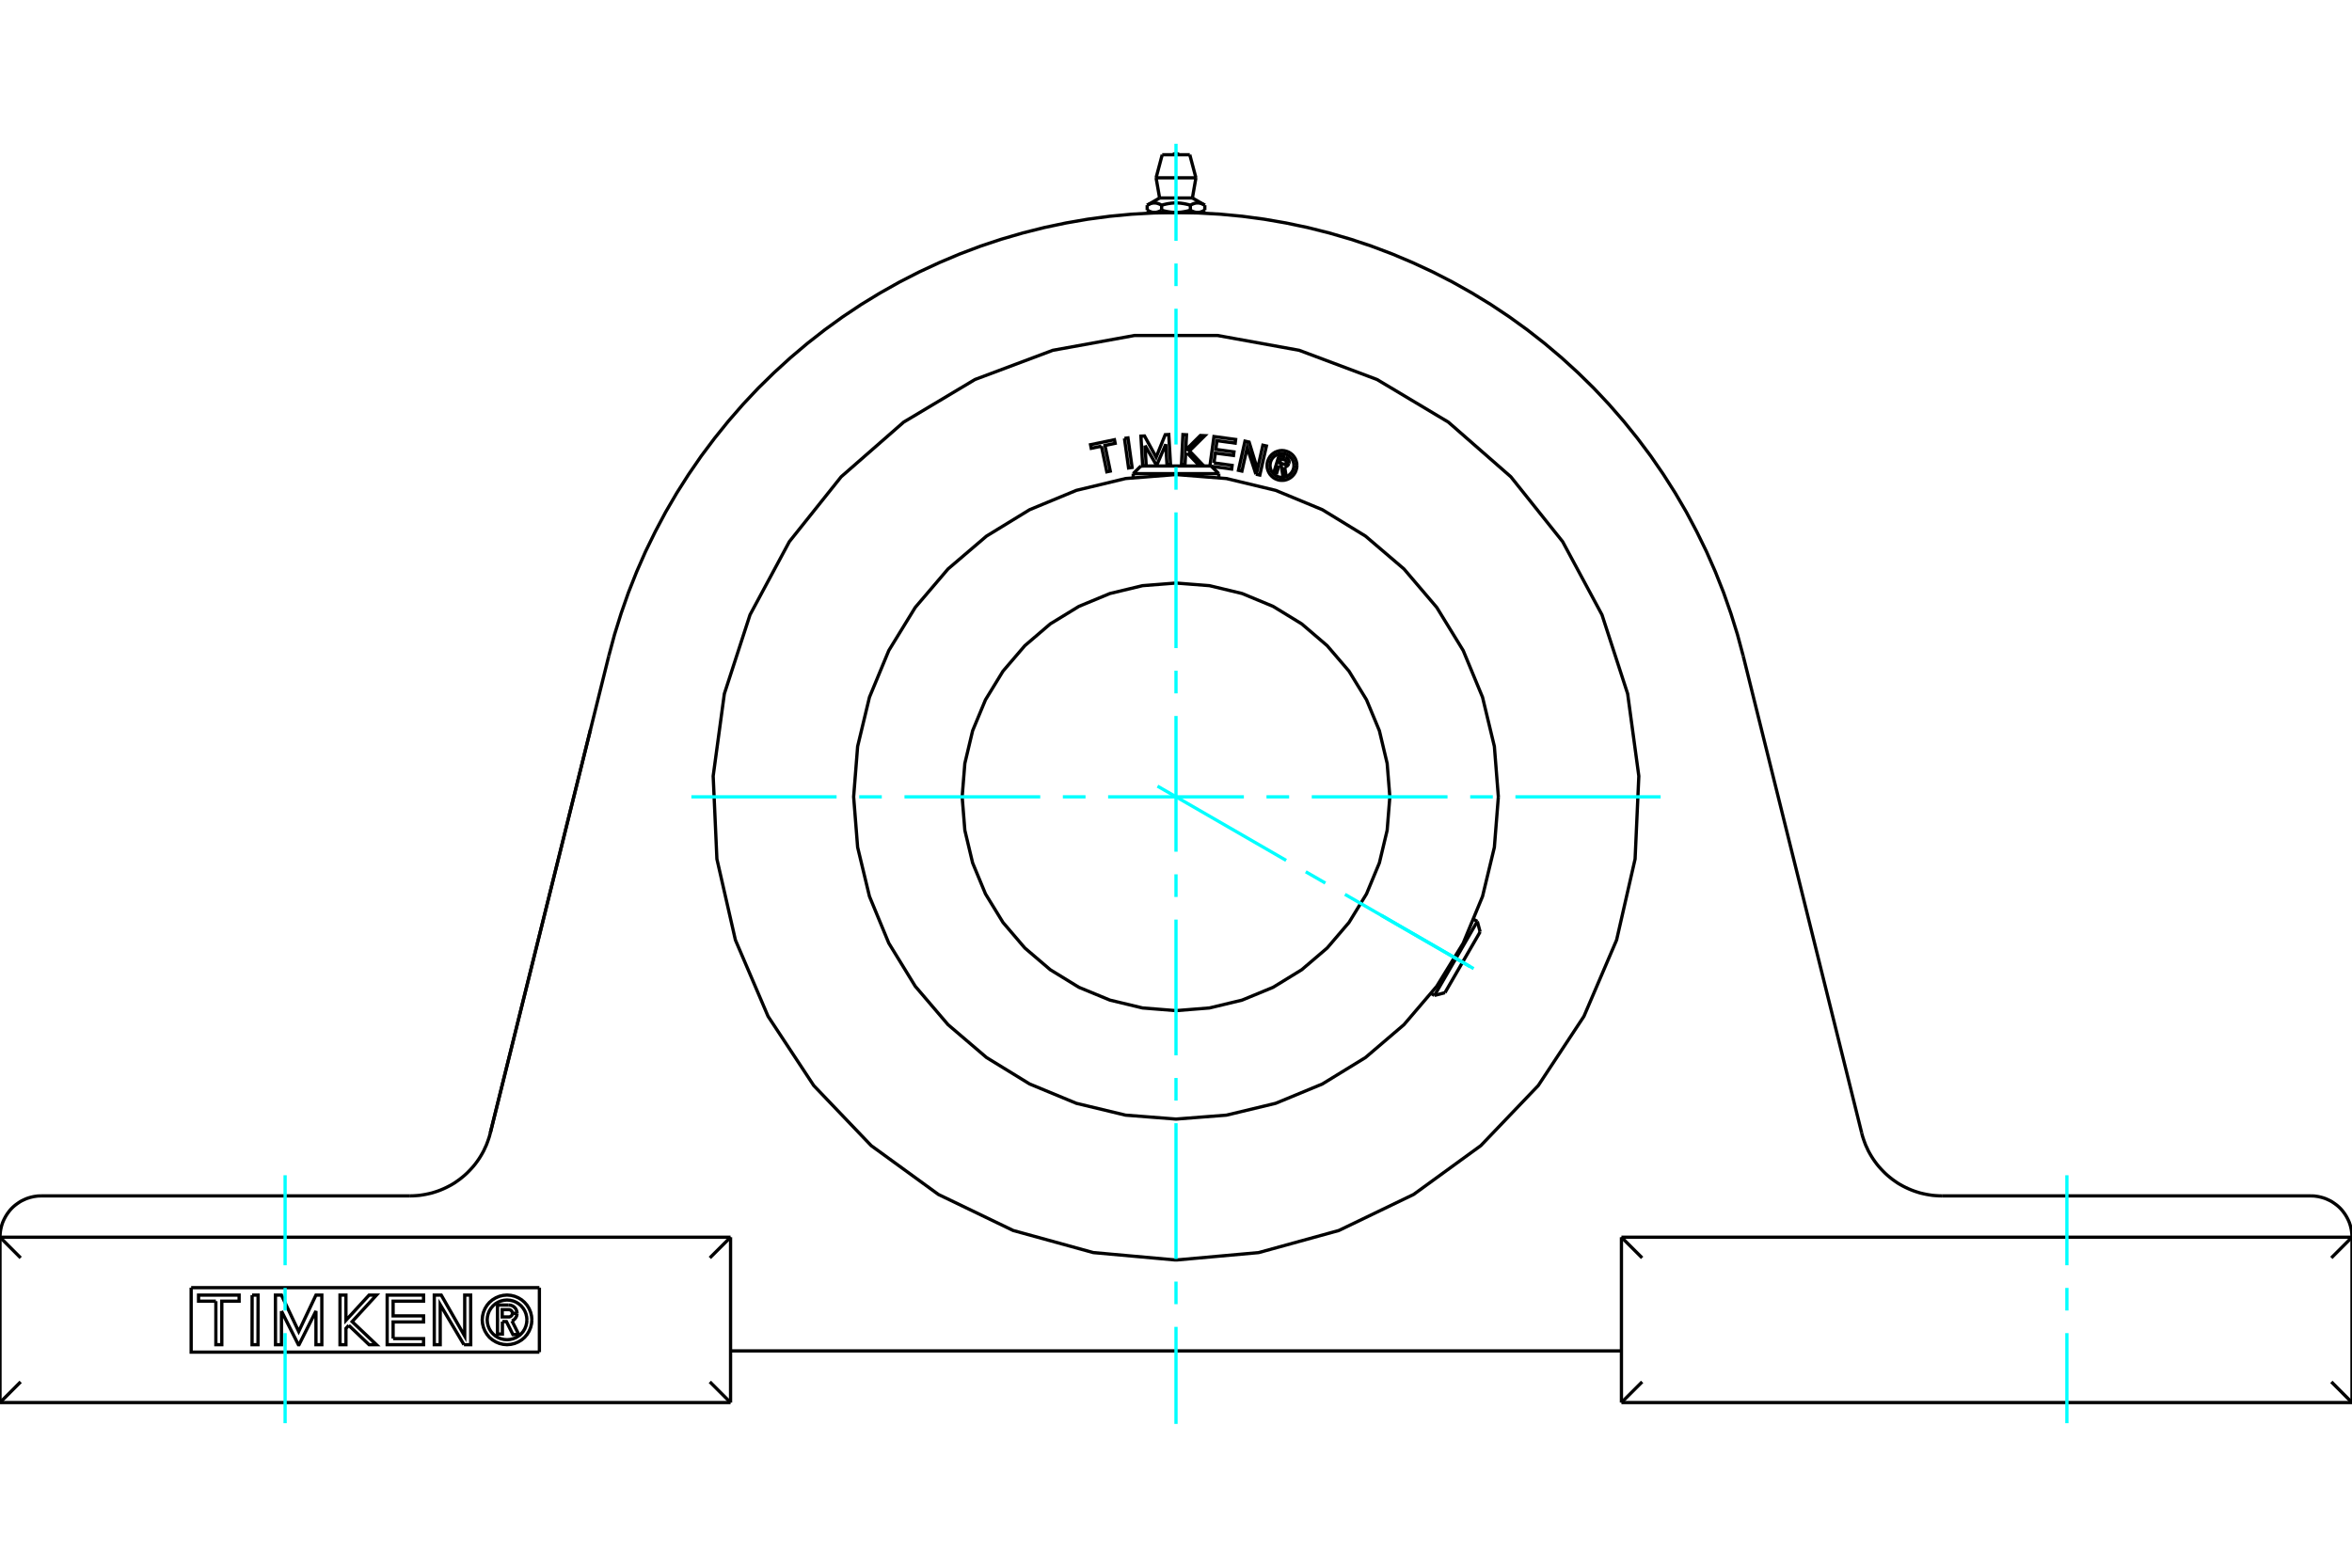 <?xml version="1.0" standalone="no"?>
<!DOCTYPE svg PUBLIC "-//W3C//DTD SVG 1.1//EN"
	"http://www.w3.org/Graphics/SVG/1.1/DTD/svg11.dtd">
<svg xmlns="http://www.w3.org/2000/svg" height="100%" width="100%" viewBox="0 0 36000 24000">
	<rect x="-1800" y="-1200" width="39600" height="26400" style="fill:#FFF"/>
	<g style="fill:none; fill-rule:evenodd" transform="matrix(1 0 0 1 0 0)">
		<g style="fill:none; stroke:#000; stroke-width:50; shape-rendering:geometricPrecision">
			<line x1="17463" y1="7134" x2="18537" y2="7134"/>
			<line x1="22655" y1="14266" x2="22117" y2="15197"/>
			<polyline points="22934,12199 22873,11427 22692,10674 22396,9959 21991,9299 21489,8710 20900,8207 20240,7803 19525,7507 18772,7326 18000,7265 17228,7326 16475,7507 15760,7803 15100,8207 14511,8710 14009,9299 13604,9959 13308,10674 13127,11427 13066,12199 13127,12971 13308,13723 13604,14439 14009,15099 14511,15687 15100,16190 15760,16595 16475,16891 17228,17072 18000,17132 18772,17072 19525,16891 20240,16595 20900,16190 21489,15687 21991,15099 22396,14439 22692,13723 22873,12971 22934,12199"/>
			<polyline points="21273,12199 21232,11687 21113,11187 20916,10713 20648,10275 20314,9885 19924,9551 19486,9283 19011,9086 18512,8966 18000,8926 17488,8966 16989,9086 16514,9283 16076,9551 15686,9885 15352,10275 15084,10713 14887,11187 14768,11687 14727,12199 14768,12711 14887,13210 15084,13685 15352,14122 15686,14513 16076,14846 16514,15115 16989,15311 17488,15431 18000,15472 18512,15431 19011,15311 19486,15115 19924,14846 20314,14513 20648,14122 20916,13685 21113,13210 21232,12711 21273,12199"/>
			<line x1="18655" y1="7251" x2="17345" y2="7251"/>
			<line x1="21957" y1="15239" x2="22612" y2="14106"/>
			<polyline points="18000,19290 16734,19176 15508,18838 14363,18286 13335,17539 12456,16620 11756,15559 11256,14390 10973,13151 10916,11881 11087,10621 11480,9412 12082,8292 12875,7299 13832,6462 14923,5810 16114,5363 17364,5136 18636,5136 19886,5363 21077,5810 22168,6462 23125,7299 23918,8292 24520,9412 24913,10621 25084,11881 25027,13151 24744,14390 24244,15559 23544,16620 22665,17539 21637,18286 20492,18838 19266,19176 18000,19290"/>
			<polyline points="24818,18941 36000,18941 35684,19257"/>
			<line x1="25135" y1="19257" x2="24818" y2="18941"/>
			<line x1="35684" y1="21155" x2="36000" y2="21472"/>
			<line x1="36000" y1="18941" x2="36000" y2="21472"/>
			<line x1="24818" y1="21472" x2="25135" y2="21155"/>
			<line x1="36000" y1="21472" x2="24818" y2="21472"/>
			<line x1="24818" y1="18941" x2="24818" y2="21472"/>
			<polyline points="35367,18308 35396,18309 35424,18310 35452,18314 35480,18318 35508,18324 35536,18331 35563,18339 35590,18348 35616,18359 35642,18371 35667,18383 35692,18397 35716,18413 35739,18429 35762,18446 35784,18464 35805,18483 35825,18503 35844,18524 35862,18546 35879,18569 35895,18592 35910,18616 35924,18641 35937,18666 35949,18692 35960,18718 35969,18745 35977,18772 35984,18800 35990,18828 35994,18856 35997,18884 35999,18912 36000,18941"/>
			<line x1="29724" y1="18308" x2="35367" y2="18308"/>
			<polyline points="28496,17347 28508,17394 28523,17440 28539,17485 28556,17530 28576,17573 28596,17617 28619,17659 28643,17700 28669,17741 28696,17780 28725,17819 28755,17856 28787,17892 28820,17927 28854,17961 28889,17993 28926,18024 28964,18054 29003,18082 29042,18109 29083,18134 29125,18157 29168,18179 29211,18199 29256,18218 29301,18235 29346,18250 29392,18264 29439,18275 29486,18285 29533,18293 29580,18300 29628,18304 29676,18307 29724,18308"/>
			<line x1="26682" y1="10043" x2="28496" y2="17347"/>
			<polyline points="18000,3253 18339,3260 18678,3279 19016,3311 19352,3356 19686,3414 20018,3484 20347,3567 20673,3662 20994,3769 21312,3889 21624,4021 21932,4164 22234,4319 22529,4485 22819,4662 23101,4850 23376,5049 23643,5258 23902,5477 24153,5706 24395,5943 24627,6190 24850,6446 25063,6710 25267,6982 25459,7261 25641,7547 25812,7840 25971,8140 26120,8445 26256,8755 26381,9071 26493,9391 26594,9715 26682,10043"/>
			<polyline points="9318,10043 9406,9715 9507,9391 9619,9071 9744,8755 9880,8445 10029,8140 10188,7840 10359,7547 10541,7261 10733,6982 10937,6710 11150,6446 11373,6190 11605,5943 11847,5706 12098,5477 12357,5258 12624,5049 12899,4850 13181,4662 13471,4485 13766,4319 14068,4164 14376,4021 14688,3889 15006,3769 15327,3662 15653,3567 15982,3484 16314,3414 16648,3356 16984,3311 17322,3279 17661,3260 18000,3253"/>
			<line x1="7504" y1="17347" x2="9318" y2="10043"/>
			<polyline points="6276,18308 6324,18307 6372,18304 6420,18300 6467,18293 6514,18285 6561,18275 6608,18264 6654,18250 6699,18235 6744,18218 6789,18199 6832,18179 6875,18157 6917,18134 6958,18109 6997,18082 7036,18054 7074,18024 7111,17993 7146,17961 7180,17927 7213,17892 7245,17856 7275,17819 7304,17780 7331,17741 7357,17700 7381,17659 7404,17617 7424,17573 7444,17530 7461,17485 7477,17440 7492,17394 7504,17347"/>
			<line x1="633" y1="18308" x2="6276" y2="18308"/>
			<polyline points="0,18941 1,18912 3,18884 6,18856 10,18828 16,18800 23,18772 31,18745 40,18718 51,18692 63,18666 76,18641 90,18616 105,18592 121,18569 138,18546 156,18524 175,18503 195,18483 216,18464 238,18446 261,18429 284,18413 308,18397 333,18383 358,18371 384,18359 410,18348 437,18339 464,18331 492,18324 520,18318 548,18314 576,18310 604,18309 633,18308"/>
			<line x1="11182" y1="20681" x2="24818" y2="20681"/>
			<line x1="0" y1="18941" x2="11182" y2="18941"/>
			<polyline points="7690,20232 7690,20423 7615,20423 7615,19979 7780,19979"/>
			<polyline points="7914,20105 7912,20084 7907,20064 7899,20046 7888,20028 7874,20013 7858,20000 7840,19990 7821,19983 7800,19980 7780,19979"/>
			<polyline points="7914,20105 7843,20105 7842,20096 7840,20087 7837,20079 7832,20072 7826,20065 7819,20060 7812,20055 7803,20052 7795,20050 7786,20050 7687,20050 7687,20161 7787,20161 7796,20161 7804,20159 7812,20155 7820,20151 7826,20145 7832,20139 7837,20132 7840,20124 7842,20115 7843,20107 7914,20107"/>
			<polyline points="7836,20222 7855,20213 7872,20200 7886,20185 7898,20167 7907,20148 7912,20128 7914,20107"/>
			<polyline points="7836,20222 7941,20431 7851,20431 7751,20232 7690,20232"/>
			<polyline points="6017,20493 6483,20493 6483,20586 5926,20586 5926,19827 6483,19827 6483,19920 6017,19920 6017,20145 6483,20145 6483,20238 6017,20238 6017,20493"/>
			<polyline points="4308,20071 4308,20586 4217,20586 4216,19827 4308,19827 4572,20384 4836,19827 4926,19827 4926,20586 4836,20586 4836,20071 4577,20586 4567,20586 4308,20071"/>
			<polyline points="3304,19920 3039,19920 3039,19827 3660,19827 3660,19920 3395,19920 3395,20586 3304,20586 3304,19920"/>
			<polyline points="3859,19827 3950,19827 3949,20586 3858,20586 3859,19827"/>
			<polyline points="5338,20290 5295,20337 5295,20586 5204,20586 5204,19827 5295,19827 5295,20213 5649,19827 5762,19827 5390,20233 5762,20586 5649,20586 5338,20290"/>
			<polyline points="7101,20586 6738,19973 6738,20586 6647,20586 6647,19827 6754,19827 7113,20455 7113,19827 7204,19827 7205,20586 7101,20586"/>
			<polyline points="8141,20206 8136,20147 8122,20089 8099,20034 8068,19983 8029,19938 7984,19899 7933,19868 7878,19845 7820,19831 7761,19826 7702,19831 7644,19845 7589,19868 7538,19899 7492,19938 7454,19983 7423,20034 7400,20089 7386,20147 7381,20206 7386,20265 7400,20323 7423,20378 7454,20429 7492,20475 7538,20513 7589,20544 7644,20567 7702,20581 7761,20586 7820,20581 7878,20567 7933,20544 7984,20513 8029,20475 8068,20429 8099,20378 8122,20323 8136,20265 8141,20206"/>
			<polyline points="8065,20206 8061,20159 8050,20112 8032,20068 8007,20028 7976,19991 7939,19960 7899,19935 7855,19917 7808,19906 7761,19902 7713,19906 7667,19917 7623,19935 7582,19960 7546,19991 7515,20028 7490,20068 7472,20112 7461,20159 7457,20206 7461,20254 7472,20300 7490,20344 7515,20385 7546,20421 7582,20452 7623,20477 7667,20495 7713,20506 7761,20510 7808,20506 7855,20495 7899,20477 7939,20452 7976,20421 8007,20385 8032,20344 8050,20300 8061,20254 8065,20206"/>
			<line x1="2926" y1="19713" x2="8256" y2="19713"/>
			<polyline points="8256,20700 2926,20700 2926,19713"/>
			<line x1="8256" y1="19713" x2="8256" y2="20700"/>
			<line x1="11182" y1="18941" x2="10865" y2="19257"/>
			<line x1="316" y1="19257" x2="0" y2="18941"/>
			<line x1="10865" y1="21155" x2="11182" y2="21472"/>
			<line x1="11182" y1="18941" x2="11182" y2="21472"/>
			<line x1="0" y1="21472" x2="316" y2="21155"/>
			<line x1="11182" y1="21472" x2="0" y2="21472"/>
			<line x1="0" y1="18941" x2="0" y2="21472"/>
			<line x1="7504" y1="17347" x2="9038" y2="11170"/>
			<line x1="18441" y1="3141" x2="18441" y2="3218"/>
			<line x1="17749" y1="3031" x2="18251" y2="3031"/>
			<polyline points="17559,3141 17566,3137 17573,3133 17580,3130 17587,3127 17593,3124 17600,3121 17606,3119 17613,3116 17619,3115 17625,3113 17631,3111 17637,3110 17643,3109 17649,3108 17655,3108 17661,3107 17666,3107 17672,3107 17678,3107 17684,3108 17690,3108 17696,3109 17702,3110 17708,3111 17714,3113 17720,3115 17726,3116 17732,3119 17739,3121 17745,3124 17752,3127 17759,3130 17765,3133 17772,3137 17780,3141 17794,3137 17808,3133 17822,3130 17835,3127 17848,3124 17861,3121 17874,3119 17887,3116 17899,3115 17911,3113 17923,3111 17935,3110 17947,3109 17959,3108 17971,3108 17982,3107 17994,3107 18006,3107 18018,3107 18029,3108 18041,3108 18053,3109 18065,3110 18077,3111 18089,3113 18101,3115 18113,3116 18126,3119 18139,3121 18152,3124 18165,3127 18178,3130 18192,3133 18206,3137 18220,3141 18228,3137 18235,3133 18241,3130 18248,3127 18255,3124 18261,3121 18268,3119 18274,3116 18280,3115 18286,3113 18292,3111 18298,3110 18304,3109 18310,3108 18316,3108 18322,3107 18328,3107 18334,3107 18339,3107 18345,3108 18351,3108 18357,3109 18363,3110 18369,3111 18375,3113 18381,3115 18387,3116 18394,3119 18400,3121 18407,3124 18413,3127 18420,3130 18427,3133 18434,3137 18441,3141"/>
			<polyline points="18331,3252 18328,3252 18325,3252 18322,3252 18319,3252 18316,3252 18313,3251 18310,3251 18307,3251 18303,3250 18300,3250 18297,3249 18294,3248 18291,3248 18288,3247 18285,3246 18282,3245 18279,3244 18276,3243 18273,3242 18270,3241 18267,3240 18264,3239 18260,3238 18257,3236 18254,3235 18251,3234 18247,3232 18244,3231 18241,3229 18238,3227 18234,3226 18231,3224 18227,3222 18224,3220 18220,3218"/>
			<polyline points="18441,3218 18437,3220 18434,3222 18431,3224 18427,3226 18424,3227 18420,3229 18417,3231 18414,3232 18411,3234 18407,3235 18404,3236 18401,3238 18398,3239 18395,3240 18392,3241 18388,3242 18385,3243 18382,3244 18379,3245 18376,3246 18373,3247 18370,3248 18367,3248 18364,3249 18361,3250 18358,3250 18355,3251 18352,3251 18349,3251 18346,3252 18343,3252 18340,3252 18337,3252 18334,3252 18331,3252"/>
			<polyline points="18220,3141 18220,3218 18213,3220 18207,3222 18200,3224 18193,3226 18186,3227 18180,3229 18173,3231 18166,3232 18160,3234 18153,3235 18147,3236 18141,3238 18134,3239 18128,3240 18122,3241 18115,3242 18109,3243 18103,3244 18097,3245 18091,3246 18085,3247 18079,3248 18073,3248 18066,3249 18060,3250 18054,3250 18048,3251 18042,3251 18036,3251 18030,3252 18024,3252 18018,3252 18012,3252 18006,3252 18000,3252 18331,3252 18382,3252"/>
			<polyline points="18000,3252 17994,3252 17988,3252 17982,3252 17976,3252 17970,3252 17964,3251 17958,3251 17952,3251 17946,3250 17940,3250 17934,3249 17927,3248 17921,3248 17915,3247 17909,3246 17903,3245 17897,3244 17891,3243 17885,3242 17878,3241 17872,3240 17866,3239 17859,3238 17853,3236 17847,3235 17840,3234 17834,3232 17827,3231 17820,3229 17814,3227 17807,3226 17800,3224 17793,3222 17787,3220 17780,3218"/>
			<line x1="17780" y1="3141" x2="17780" y2="3218"/>
			<polyline points="17669,3252 17666,3252 17663,3252 17660,3252 17657,3252 17654,3252 17651,3251 17648,3251 17645,3251 17642,3250 17639,3250 17636,3249 17633,3248 17630,3248 17627,3247 17624,3246 17621,3245 17618,3244 17615,3243 17612,3242 17608,3241 17605,3240 17602,3239 17599,3238 17596,3236 17593,3235 17589,3234 17586,3232 17583,3231 17580,3229 17576,3227 17573,3226 17569,3224 17566,3222 17563,3220 17559,3218"/>
			<polyline points="17780,3218 17776,3220 17773,3222 17769,3224 17766,3226 17762,3227 17759,3229 17756,3231 17753,3232 17749,3234 17746,3235 17743,3236 17740,3238 17736,3239 17733,3240 17730,3241 17727,3242 17724,3243 17721,3244 17718,3245 17715,3246 17712,3247 17709,3248 17706,3248 17703,3249 17700,3250 17697,3250 17693,3251 17690,3251 17687,3251 17684,3252 17681,3252 17678,3252 17675,3252 17672,3252 17669,3252"/>
			<line x1="17559" y1="3141" x2="17559" y2="3218"/>
			<polyline points="17618,3252 17669,3252 18000,3252"/>
			<line x1="17695" y1="2722" x2="18305" y2="2722"/>
			<line x1="17789" y1="2369" x2="18211" y2="2369"/>
			<polyline points="19576,7128 19543,7238 19500,7225 19578,6970 19673,6999"/>
			<polyline points="19728,7094 19731,7082 19731,7070 19730,7058 19726,7046 19721,7035 19714,7025 19706,7016 19696,7008 19685,7003 19673,6999"/>
			<polyline points="19728,7094 19687,7082 19688,7077 19689,7072 19688,7066 19687,7061 19684,7056 19681,7052 19678,7048 19674,7045 19669,7042 19664,7041 19607,7023 19587,7087 19645,7105 19650,7106 19656,7106 19661,7106 19666,7105 19671,7102 19675,7100 19679,7096 19682,7092 19685,7088 19687,7083 19728,7096"/>
			<polyline points="19663,7149 19675,7146 19687,7142 19698,7136 19708,7128 19716,7118 19723,7107 19728,7096"/>
			<polyline points="19663,7149 19686,7287 19634,7271 19612,7139 19576,7128"/>
			<polyline points="18581,7087 18859,7125 18852,7181 18542,7139"/>
			<polyline points="18519,7134 18581,6683 18913,6728 18906,6784 18627,6746 18609,6880 18887,6918 18880,6973 18602,6936 18581,7087"/>
			<polyline points="17526,6820 17544,7130 17490,7133 17463,6677 17518,6674 17696,6999 17835,6655 17889,6652 17916,7108 17862,7111 17843,6802 17706,7120 17700,7121 17526,6820"/>
			<polyline points="16859,6831 16703,6863 16692,6808 17058,6732 17069,6787 16913,6820 16994,7212 16941,7223 16859,6831"/>
			<polyline points="17211,6711 17265,6704 17328,7156 17274,7164 17211,6711"/>
			<polyline points="18173,6936 18146,6963 18138,7112 18084,7110 18106,6653 18161,6656 18149,6889 18373,6667 18441,6670 18206,6903 18419,7126 18351,7123 18173,6936"/>
			<polyline points="19223,7260 19090,6852 19009,7212 18956,7200 19056,6754 19119,6768 19247,7185 19330,6816 19384,6828 19283,7273 19223,7260"/>
			<polyline points="19851,7126 19848,7090 19839,7055 19826,7022 19807,6992 19784,6964 19756,6941 19726,6922 19693,6909 19658,6900 19622,6897 19586,6900 19552,6909 19518,6922 19488,6941 19461,6964 19437,6992 19419,7022 19405,7055 19396,7090 19394,7126 19396,7162 19405,7197 19419,7230 19437,7260 19461,7287 19488,7311 19518,7329 19552,7343 19586,7352 19622,7354 19658,7352 19693,7343 19726,7329 19756,7311 19784,7287 19807,7260 19826,7230 19839,7197 19848,7162 19851,7126"/>
			<polyline points="19805,7126 19803,7097 19796,7069 19785,7043 19770,7018 19751,6997 19730,6978 19705,6963 19679,6952 19651,6945 19622,6943 19594,6945 19566,6952 19539,6963 19515,6978 19493,6997 19474,7018 19459,7043 19448,7069 19442,7097 19439,7126 19442,7155 19448,7182 19459,7209 19474,7233 19493,7255 19515,7274 19539,7289 19566,7300 19594,7306 19622,7309 19651,7306 19679,7300 19705,7289 19730,7274 19751,7255 19770,7233 19785,7209 19796,7182 19803,7155 19805,7126"/>
			<line x1="17463" y1="7134" x2="17345" y2="7251"/>
			<line x1="18655" y1="7251" x2="18537" y2="7134"/>
			<line x1="17345" y1="7251" x2="17345" y2="7309"/>
			<line x1="18655" y1="7309" x2="18655" y2="7251"/>
			<line x1="22655" y1="14266" x2="22612" y2="14106"/>
			<line x1="21957" y1="15239" x2="22117" y2="15197"/>
			<line x1="22612" y1="14106" x2="22562" y2="14077"/>
			<line x1="21908" y1="15211" x2="21957" y2="15239"/>
			<polyline points="18044,2369 18036,2362 18028,2357 18019,2353 18010,2351 18000,2350 17990,2351 17981,2353 17972,2357 17964,2362 17956,2369"/>
			<line x1="17749" y1="3031" x2="17559" y2="3141"/>
			<line x1="18441" y1="3141" x2="18251" y2="3031"/>
			<line x1="18382" y1="3252" x2="18441" y2="3218"/>
			<line x1="17559" y1="3218" x2="17618" y2="3252"/>
			<line x1="17673" y1="3252" x2="17673" y2="3259"/>
			<line x1="18327" y1="3259" x2="18327" y2="3252"/>
			<line x1="17695" y1="2722" x2="17749" y2="3031"/>
			<line x1="18251" y1="3031" x2="18305" y2="2722"/>
			<line x1="17789" y1="2369" x2="17695" y2="2722"/>
			<line x1="18305" y1="2722" x2="18211" y2="2369"/>
		</g>
		<g style="fill:none; stroke:#0FF; stroke-width:50; shape-rendering:geometricPrecision">
			<line x1="4364" y1="21788" x2="4364" y2="20409"/>
			<line x1="4364" y1="20063" x2="4364" y2="19717"/>
			<line x1="4364" y1="19370" x2="4364" y2="17992"/>
			<line x1="18000" y1="21799" x2="18000" y2="20313"/>
			<line x1="18000" y1="19966" x2="18000" y2="19620"/>
			<line x1="18000" y1="19274" x2="18000" y2="17195"/>
			<line x1="18000" y1="16849" x2="18000" y2="16503"/>
			<line x1="18000" y1="16156" x2="18000" y2="14078"/>
			<line x1="18000" y1="13732" x2="18000" y2="13385"/>
			<line x1="18000" y1="13039" x2="18000" y2="10961"/>
			<line x1="18000" y1="10615" x2="18000" y2="10268"/>
			<line x1="18000" y1="9922" x2="18000" y2="7844"/>
			<line x1="18000" y1="7497" x2="18000" y2="7151"/>
			<line x1="18000" y1="6805" x2="18000" y2="4726"/>
			<line x1="18000" y1="4380" x2="18000" y2="4034"/>
			<line x1="18000" y1="3687" x2="18000" y2="2201"/>
			<line x1="31636" y1="21788" x2="31636" y2="20409"/>
			<line x1="31636" y1="20063" x2="31636" y2="19717"/>
			<line x1="31636" y1="19370" x2="31636" y2="17992"/>
			<line x1="10582" y1="12199" x2="12805" y2="12199"/>
			<line x1="13151" y1="12199" x2="13497" y2="12199"/>
			<line x1="13844" y1="12199" x2="15922" y2="12199"/>
			<line x1="16268" y1="12199" x2="16615" y2="12199"/>
			<line x1="16961" y1="12199" x2="19039" y2="12199"/>
			<line x1="19385" y1="12199" x2="19732" y2="12199"/>
			<line x1="20078" y1="12199" x2="22156" y2="12199"/>
			<line x1="22503" y1="12199" x2="22849" y2="12199"/>
			<line x1="23195" y1="12199" x2="25418" y2="12199"/>
			<line x1="17717" y1="12035" x2="19686" y2="13172"/>
			<line x1="19986" y1="13346" x2="20286" y2="13519"/>
			<line x1="20586" y1="13692" x2="22556" y2="14829"/>
			<line x1="21139" y1="14011" x2="22499" y2="14797"/>
		</g>
	</g>
</svg>
